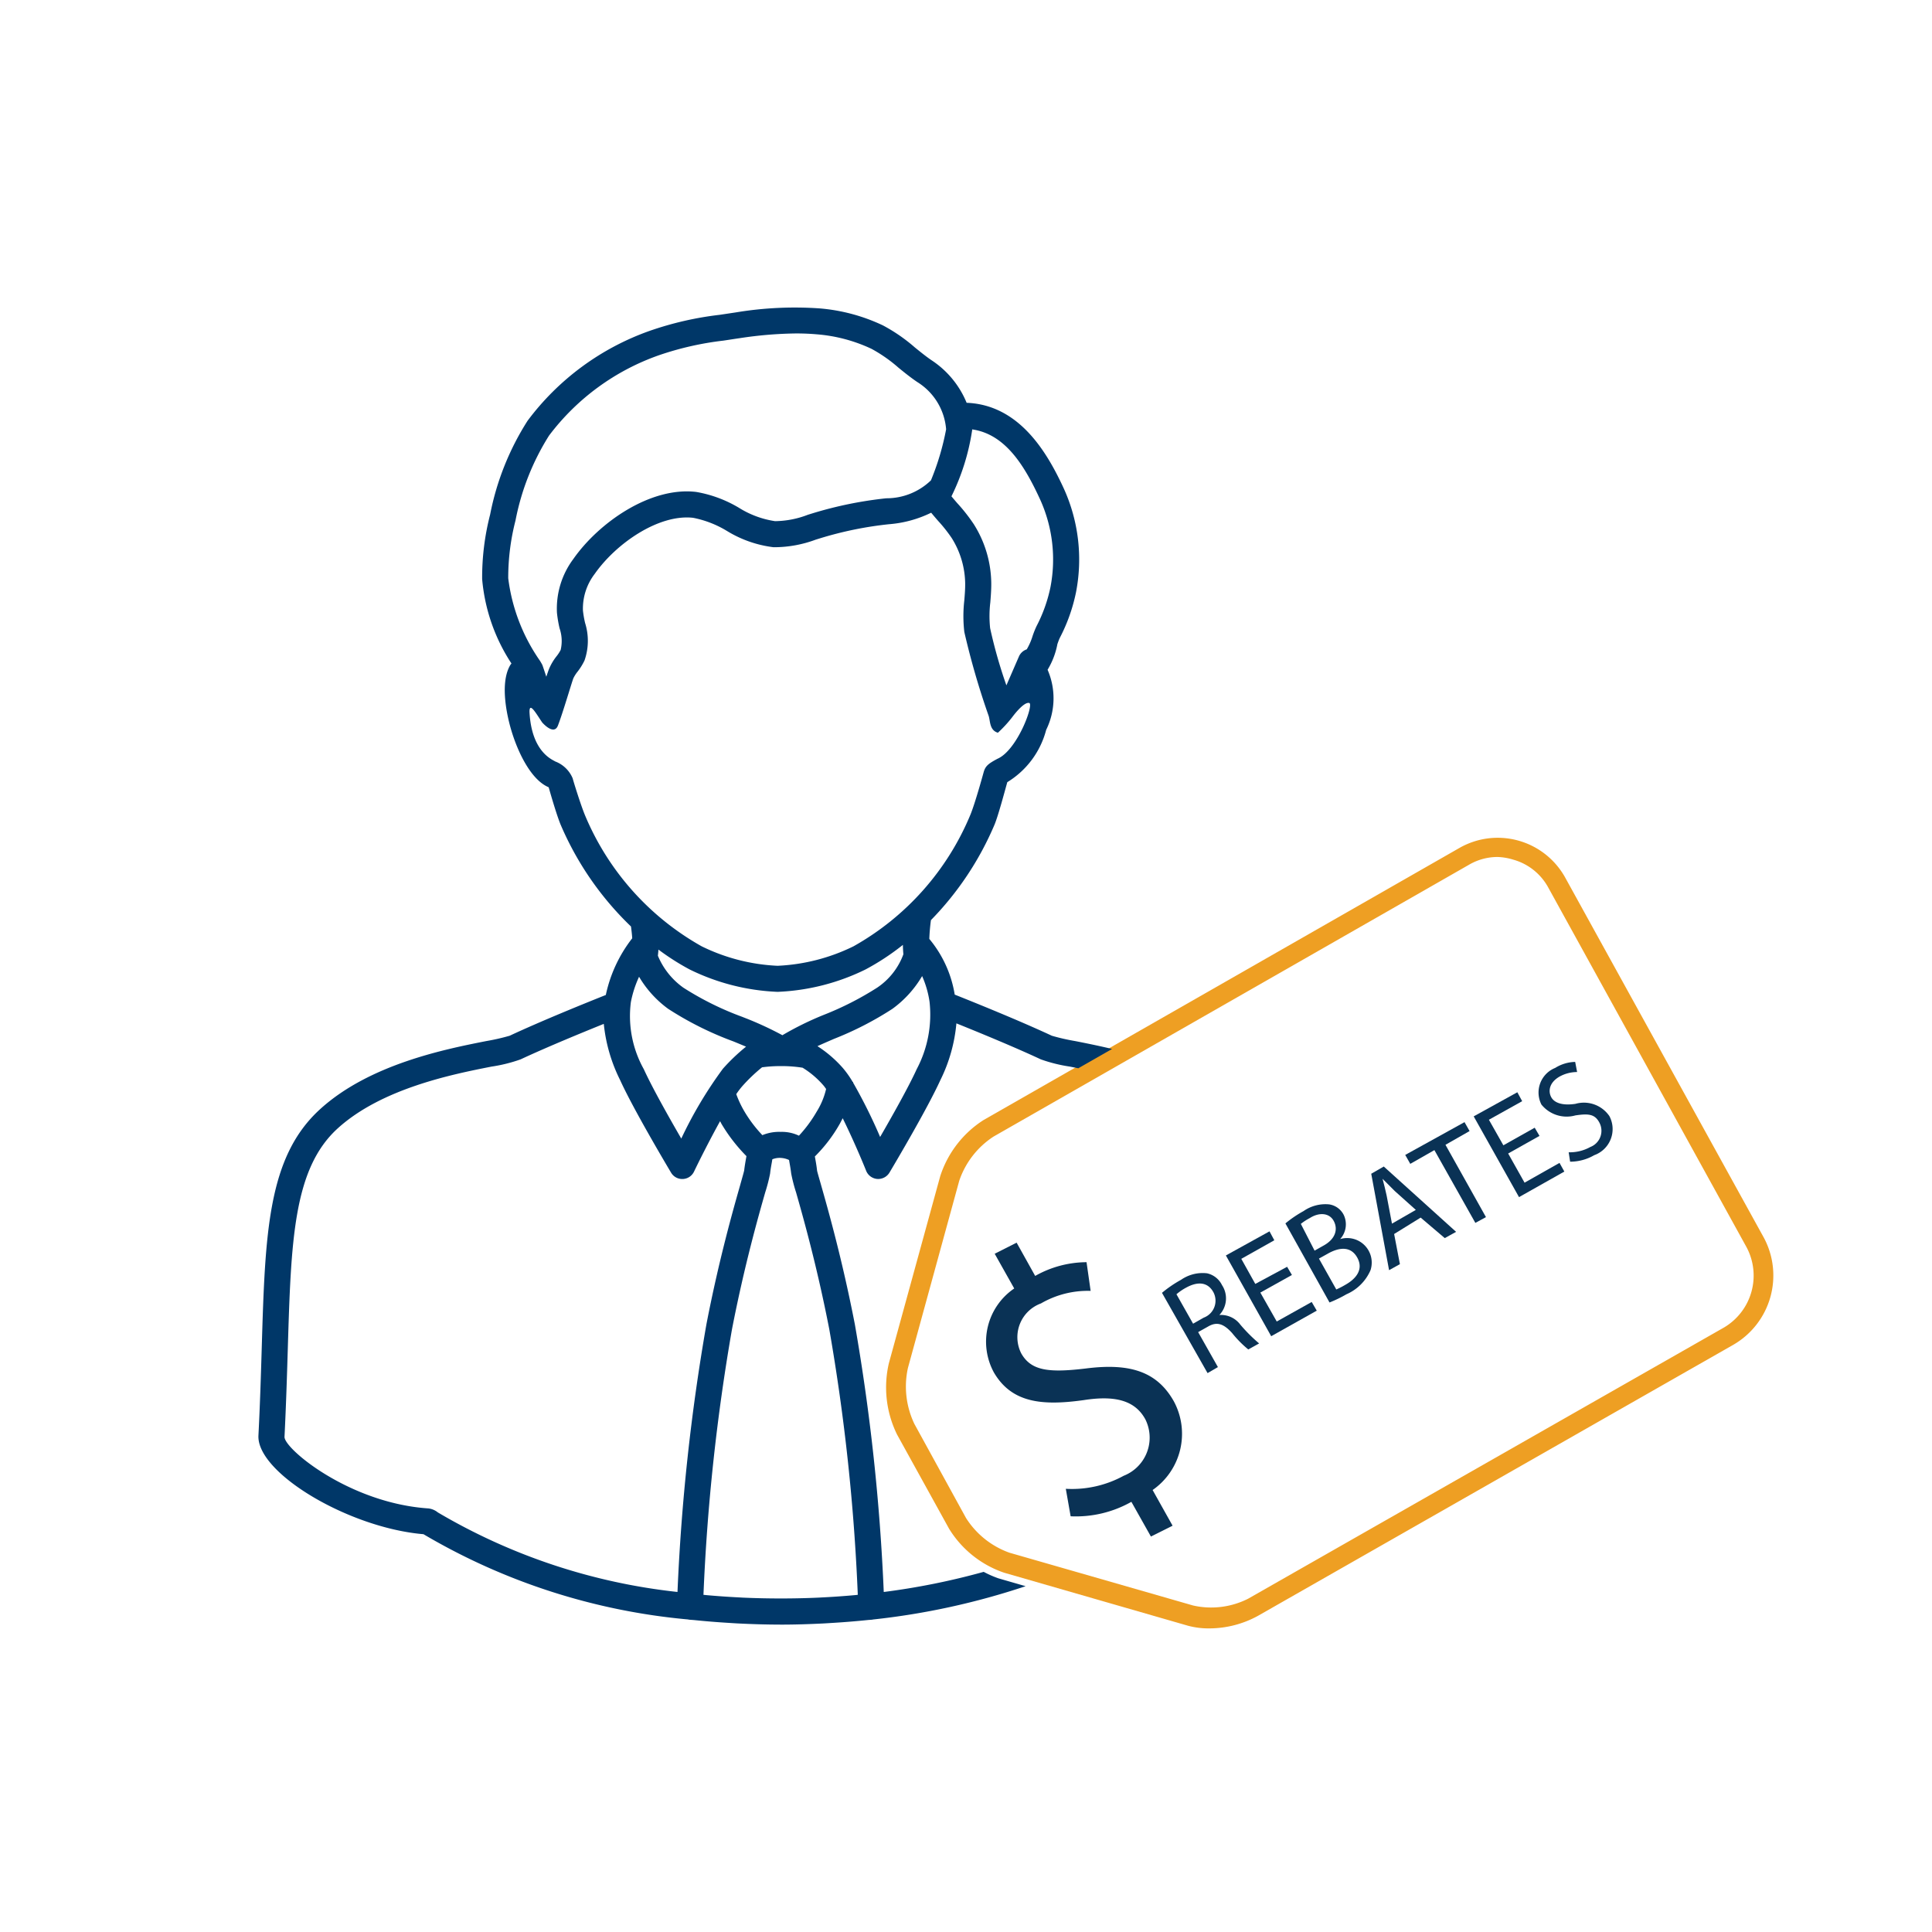 <?xml version="1.0" encoding="UTF-8"?> <svg xmlns="http://www.w3.org/2000/svg" viewBox="0 0 100 100"><defs><style>.a{fill:#ee9f23;}.b{fill:#0a3255;}.c{fill:#003768;}</style></defs><path class="a" d="M62.627,84.285a4.107,4.107,0,0,1-1.135-.137l-9.52-2.745a5.378,5.378,0,0,1-2.845-2.271l-2.695-4.879a5.528,5.528,0,0,1-.424-3.693l2.658-9.682a5.427,5.427,0,0,1,2.246-2.907L75.529,43.896a3.993,3.993,0,0,1,5.452,1.468l.038.067L91.288,64.047a4.142,4.142,0,0,1-1.56,5.552L65.111,83.636A5.253,5.253,0,0,1,62.627,84.285ZM77.513,44.357a2.932,2.932,0,0,0-1.472.399L51.423,58.831a4.418,4.418,0,0,0-1.772,2.283L46.993,70.81a4.48,4.48,0,0,0,.337,2.895L50,78.57a4.417,4.417,0,0,0,2.246,1.797L61.754,83.1a4.242,4.242,0,0,0,2.845-.349l24.63-14.037a3.119,3.119,0,0,0,1.16-4.18L80.133,45.93a2.97,2.97,0,0,0-1.809-1.435A3.093,3.093,0,0,0,77.513,44.357Z"></path><path class="b" d="M60.144,66.917a6.115,6.115,0,0,1,.986-.674,1.959,1.959,0,0,1,1.347-.337,1.135,1.135,0,0,1,.774.611,1.248,1.248,0,0,1-.137,1.547h0a1.248,1.248,0,0,1,1.085.499,8.314,8.314,0,0,0,.973.973l-.561.312A5.693,5.693,0,0,1,63.775,69c-.449-.499-.799-.599-1.248-.337l-.511.287L63.039,70.76l-.536.312Zm1.61,1.597.549-.312a.936.936,0,0,0,.499-1.323c-.299-.537-.824-.549-1.397-.237a2.766,2.766,0,0,0-.512.349Z"></path><path class="b" d="M66.87,65.993l-1.635.911.849,1.497,1.809-1.011.262.449-2.358,1.323-2.346-4.18,2.258-1.248.249.462-1.709.961.724,1.298,1.647-.886Z"></path><path class="b" d="M66.533,63.323a5.997,5.997,0,0,1,.936-.636,1.984,1.984,0,0,1,1.323-.349,1.011,1.011,0,0,1,.761.549,1.135,1.135,0,0,1-.187,1.248h0a1.27,1.27,0,0,1,1.572,1.61A2.396,2.396,0,0,1,69.69,66.992a6.492,6.492,0,0,1-.874.424Zm1.51,1.41.487-.275c.574-.324.736-.811.511-1.248s-.761-.474-1.248-.162a2.932,2.932,0,0,0-.462.3Zm1.123,2.009a4.144,4.144,0,0,0,.462-.237c.561-.312.961-.798.624-1.41s-.948-.536-1.535-.2l-.449.249Z"></path><path class="b" d="M72.16,63.872l.299,1.56-.561.312-.923-4.991.649-.374L75.367,63.76l-.586.324-1.248-1.061Zm1.123-1.248-1.086-.973-.636-.636h0c.075.287.15.574.212.873l.275,1.447Z"></path><path class="b" d="M74.244,59.53l-1.248.711-.262-.462,3.069-1.697.262.462-1.248.711,2.096,3.743-.549.299Z"></path><path class="b" d="M79.684,58.794l-1.622.911.849,1.51L80.72,60.191l.25.449-2.346,1.323-2.346-4.18,2.259-1.248.25.462-1.722.961.749,1.323,1.622-.911Z"></path><path class="b" d="M81.194,59.642a2.184,2.184,0,0,0,1.123-.275A.898.898,0,0,0,82.791,58.12c-.237-.462-.574-.487-1.248-.387a1.678,1.678,0,0,1-1.759-.561,1.373,1.373,0,0,1,.6-1.846q.055-.028.111-.05a2.046,2.046,0,0,1,1.036-.312l.1.524a1.896,1.896,0,0,0-.911.237c-.561.325-.586.786-.424,1.073s.574.437,1.248.337a1.597,1.597,0,0,1,1.759.636,1.435,1.435,0,0,1-.786,2.021,2.496,2.496,0,0,1-1.248.337Z"></path><path class="b" d="M59.571,79.531,58.56,77.734a5.84,5.84,0,0,1-3.144.749l-.25-1.423a5.578,5.578,0,0,0,2.995-.674,2.121,2.121,0,0,0,1.198-2.75q-.034-.086-.075-.17c-.536-.986-1.572-1.248-3.182-.998-2.208.312-3.743.125-4.654-1.422a3.331,3.331,0,0,1,1.048-4.355l-1.011-1.797,1.135-.574.961,1.722a5.44,5.44,0,0,1,2.658-.711l.212,1.485a4.829,4.829,0,0,0-2.57.649,1.859,1.859,0,0,0-1.023,2.583c.512.911,1.435,1.011,3.332.786,2.246-.287,3.681.125,4.567,1.697a3.543,3.543,0,0,1-1.098,4.592L60.693,78.97Z"></path><path class="c" d="M51.679,81.695a5.366,5.366,0,0,1-.763-.336,36.64,36.64,0,0,1-5.173,1.042,106.537,106.537,0,0,0-1.496-13.854c-.654-3.367-1.393-5.961-1.748-7.208l-.024-.085c-.09-.314-.171-.595-.183-.659-.026-.244-.068-.476-.113-.726l-.002-.01a7.714,7.714,0,0,0,1.297-1.704c.052-.097.097-.184.144-.275.45.912.912,1.969,1.214,2.721a.678.678,0,0,0,.572.421l.054.002a.685.685,0,0,0,.591-.348c.321-.54,1.96-3.309,2.628-4.777a8.262,8.262,0,0,0,.826-2.93c1.124.453,2.995,1.221,4.369,1.863a7.921,7.921,0,0,0,1.512.376c.13.026.285.057.428.086l1.75-1c-.721-.172-1.378-.303-1.915-.409a10.748,10.748,0,0,1-1.203-.275c-1.691-.789-4.073-1.749-5.028-2.129a5.99,5.99,0,0,0-1.315-2.883c.013-.338.042-.664.084-.972A16.003,16.003,0,0,0,51.478,42.68c.197-.48.519-1.698.66-2.196a4.496,4.496,0,0,0,2.012-2.707,3.697,3.697,0,0,0,.073-3.11,4.016,4.016,0,0,0,.509-1.334c.044-.123.084-.235.125-.32a8.986,8.986,0,0,0,.838-2.361,8.878,8.878,0,0,0-.626-5.351c-.875-1.904-2.318-4.346-5.036-4.452a4.829,4.829,0,0,0-1.797-2.19c-.287-.193-.568-.421-.881-.674a8.727,8.727,0,0,0-1.654-1.142,9.444,9.444,0,0,0-3.283-.881,18.619,18.619,0,0,0-4.326.207l-.847.127a16.93,16.93,0,0,0-3.603.824,13.5,13.5,0,0,0-6.334,4.657,13.99,13.99,0,0,0-1.939,4.856,13.011,13.011,0,0,0-.413,3.341,9.428,9.428,0,0,0,1.517,4.368c-.022.031-.046.055-.066.09-.578.99-.109,2.806.049,3.339.36,1.22,1.054,2.609,1.943,2.977.162.571.429,1.472.617,1.932A16.015,16.015,0,0,0,32.66,47.955c.029.214.051.417.064.61A7.202,7.202,0,0,0,31.357,51.5c-.965.384-3.317,1.334-4.978,2.11a11.074,11.074,0,0,1-1.206.275c-2.11.417-6.038,1.193-8.6,3.522-2.73,2.48-2.849,6.432-3.027,12.412-.04,1.336-.086,2.851-.169,4.482-.099,1.935,4.675,4.782,8.544,5.109l.02.013a32.722,32.722,0,0,0,13.678,4.4c.011.002.019.008.03.009.101.011.203.015.304.025q.85.088,1.748.142c.17.011.34.023.51.031.702.035,1.417.058,2.16.059L40.4,84.09h.014c.758,0,1.488-.025,2.203-.06.155-.008.308-.019.463-.028q.94-.057,1.829-.149c.084-.009.169-.011.253-.021.009-.001.016-.006.025-.007a37.491,37.491,0,0,0,7.899-1.724ZM42.275,57.533a6.871,6.871,0,0,1-.922,1.25,2.04,2.04,0,0,0-.944-.197,2.277,2.277,0,0,0-.949.169,6.801,6.801,0,0,1-.934-1.235,5.31,5.31,0,0,1-.417-.888,4.01,4.01,0,0,1,.308-.407,8.625,8.625,0,0,1,1.026-.981,7.11,7.11,0,0,1,.962-.063,6.849,6.849,0,0,1,1.138.084A4.613,4.613,0,0,1,42.62,56.18c.042.046.092.12.139.185A3.862,3.862,0,0,1,42.275,57.533ZM38.491,52.661l-.061-.025a15.553,15.553,0,0,1-3.059-1.514,3.826,3.826,0,0,1-1.319-1.654c.011-.107.024-.217.028-.319a12.546,12.546,0,0,0,1.612,1.028,11.333,11.333,0,0,0,4.556,1.161,11.34,11.34,0,0,0,4.556-1.161,12.698,12.698,0,0,0,1.93-1.27c.001.161.011.323.025.486A3.552,3.552,0,0,1,45.4,51.122a15.959,15.959,0,0,1-2.766,1.409,16.093,16.093,0,0,0-2.14,1.053l-.009-.008A17.387,17.387,0,0,0,38.491,52.661Zm9.621-.818a6.029,6.029,0,0,1-.664,3.498c-.422.928-1.286,2.459-1.893,3.508a27.152,27.152,0,0,0-1.399-2.812l.003-.034-.024-.002a4.985,4.985,0,0,0-.515-.728,6.216,6.216,0,0,0-1.309-1.124c.273-.124.564-.251.861-.379A16.912,16.912,0,0,0,46.19,52.218a5.605,5.605,0,0,0,1.539-1.696A5.086,5.086,0,0,1,48.112,51.843ZM50.319,22.26c0-.012-.002-.024-.003-.035,1.719.246,2.715,1.872,3.526,3.64a7.515,7.515,0,0,1,.528,4.532,7.772,7.772,0,0,1-.72,2.015,4.874,4.874,0,0,0-.202.505,3.222,3.222,0,0,1-.304.694.669.669,0,0,0-.405.371l-.648,1.491a24.843,24.843,0,0,1-.842-2.959,5.954,5.954,0,0,1,.009-1.33c.025-.309.054-.658.049-1.016a5.814,5.814,0,0,0-.907-3.04,8.963,8.963,0,0,0-.864-1.097c-.1-.116-.195-.228-.289-.341A11.619,11.619,0,0,0,50.319,22.26ZM26.306,29.931a11.855,11.855,0,0,1,.377-2.993,12.757,12.757,0,0,1,1.734-4.39,12.162,12.162,0,0,1,5.704-4.166,15.939,15.939,0,0,1,3.326-.752l.29-.044c.181-.028.363-.056.546-.082a20.799,20.799,0,0,1,2.931-.245c.371,0,.735.016,1.082.047a8.154,8.154,0,0,1,2.816.751,7.615,7.615,0,0,1,1.397.978c.293.238.625.508.975.743a3.169,3.169,0,0,1,1.487,2.442,13.38,13.38,0,0,1-.785,2.642,3.308,3.308,0,0,1-2.31.929,20.313,20.313,0,0,0-3.808.775l-.252.078a4.854,4.854,0,0,1-1.699.331,4.858,4.858,0,0,1-1.86-.686,6.425,6.425,0,0,0-2.22-.826c-2.36-.284-5.034,1.575-6.36,3.469a4.287,4.287,0,0,0-.849,2.786,6.229,6.229,0,0,0,.137.808A2.019,2.019,0,0,1,29.02,33.64a1.973,1.973,0,0,1-.214.329,2.789,2.789,0,0,0-.39.66c-.027.068-.077.212-.139.398-.095-.291-.165-.497-.183-.548a.613.613,0,0,0-.057-.127l-.08-.138A9.516,9.516,0,0,1,26.306,29.931Zm3.961,12.236c-.226-.554-.596-1.753-.624-1.876a1.584,1.584,0,0,0-.905-.878c-.128-.091-1.221-.467-1.331-2.552-.014-.576.357.096.658.535,0,0,.604.7.813.16.252-.65.705-2.201.798-2.445a1.758,1.758,0,0,1,.219-.346,3.148,3.148,0,0,0,.359-.579,3.074,3.074,0,0,0,.03-1.942,5.303,5.303,0,0,1-.111-.641,2.952,2.952,0,0,1,.608-1.897c1.117-1.593,3.326-3.107,5.096-2.904a5.346,5.346,0,0,1,1.753.682,5.991,5.991,0,0,0,2.407.84,6.175,6.175,0,0,0,2.185-.392l.243-.075a18.823,18.823,0,0,1,3.554-.724,6.026,6.026,0,0,0,2.178-.595c.117.141.236.281.361.424a7.666,7.666,0,0,1,.703.888,4.527,4.527,0,0,1,.696,2.335c.004.292-.02.597-.045.895a7.106,7.106,0,0,0,.001,1.63,40.14,40.14,0,0,0,1.256,4.334c.093.266.037.75.482.882a6.44,6.44,0,0,0,.744-.809s.585-.805.878-.732c.256.064-.622,2.451-1.646,2.89-.476.256-.625.372-.716.704-.004.015-.436,1.592-.682,2.188a13.93,13.93,0,0,1-6.052,6.814,9.915,9.915,0,0,1-3.929,1.008,9.911,9.911,0,0,1-3.93-1.008A13.94,13.94,0,0,1,30.267,42.168Zm2.387,9.699a5.678,5.678,0,0,1,.424-1.309,5.537,5.537,0,0,0,1.505,1.659A16.943,16.943,0,0,0,37.96,53.903c.225.092.444.183.656.272a9.943,9.943,0,0,0-1.198,1.142,21.44,21.44,0,0,0-2.155,3.616c-.615-1.062-1.505-2.636-1.94-3.592A5.643,5.643,0,0,1,32.654,51.867ZM35.067,82.4A30.97,30.97,0,0,1,22.66,78.281a.942.942,0,0,0-.486-.205c-4.101-.276-7.479-3.101-7.448-3.707.082-1.645.128-3.167.169-4.512.17-5.636.282-9.358,2.586-11.453,2.284-2.075,5.973-2.805,7.955-3.196a7.898,7.898,0,0,0,1.512-.376c1.348-.629,3.173-1.38,4.304-1.836a8.352,8.352,0,0,0,.843,2.904c.668,1.469,2.307,4.237,2.64,4.797a.669.669,0,0,0,.579.328h.03a.672.672,0,0,0,.578-.382c.264-.55.807-1.632,1.349-2.611.025.047.047.09.073.139a8.571,8.571,0,0,0,1.292,1.67l-.015.082-.012.068c-.032.182-.067.388-.09.588-.012.071-.094.356-.184.675l-.023.085c-.356,1.248-1.097,3.846-1.748,7.208A106.135,106.135,0,0,0,35.067,82.4Zm9.196.162c-.593.054-1.191.096-1.794.125-.022.001-.044.003-.066.004-1.318.06-2.653.06-3.973.001-.056-.003-.11-.007-.166-.01q-.847-.042-1.682-.117c-.058-.005-.113-.012-.171-.017A105.181,105.181,0,0,1,37.887,68.806c.647-3.328,1.374-5.873,1.723-7.097a8.394,8.394,0,0,0,.25-.966c.02-.195.054-.383.091-.587.01-.057.016-.1.025-.151a.997.997,0,0,1,.458-.07,1.151,1.151,0,0,1,.407.106c.007.041.012.074.02.119.031.171.067.372.091.581a8.313,8.313,0,0,0,.254.982c.351,1.232,1.079,3.796,1.718,7.081a104.712,104.712,0,0,1,1.475,13.743C44.352,82.553,44.308,82.558,44.263,82.562Z"></path></svg> 